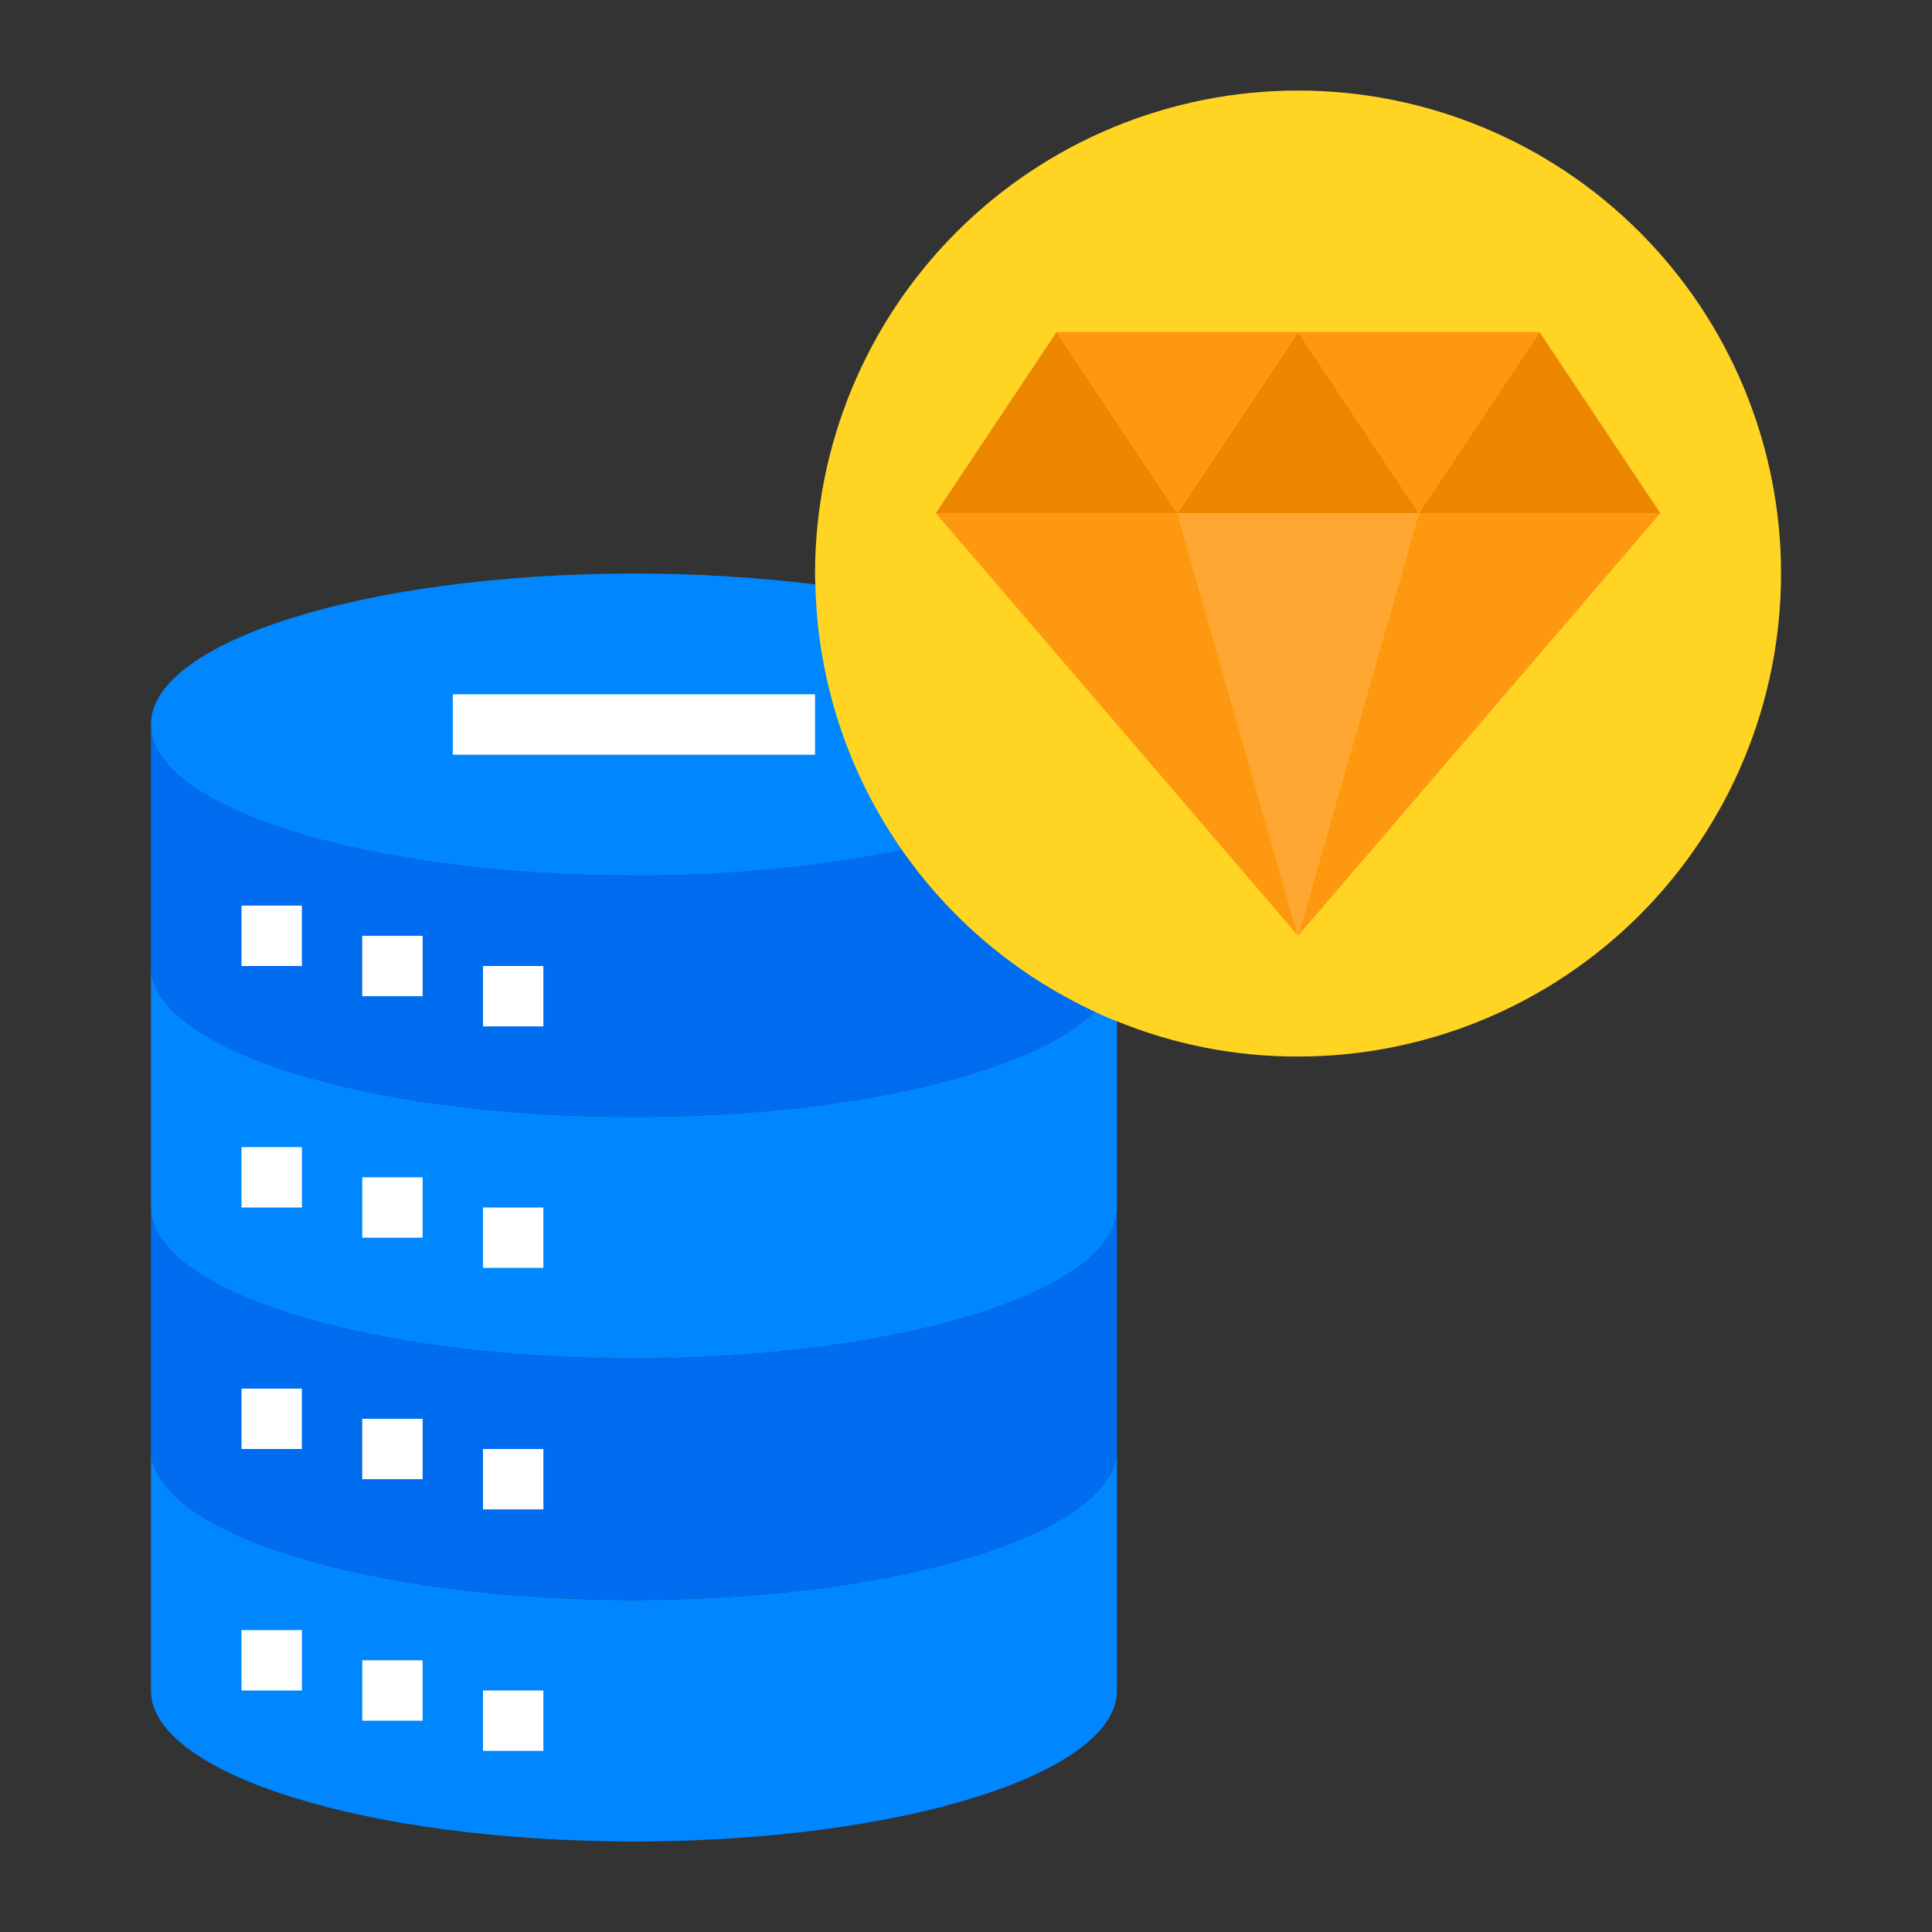 <svg width="60" height="60" viewBox="0 0 60 60" fill="none" xmlns="http://www.w3.org/2000/svg">
<rect x="0" y="0" width="60" height="60" fill="#333333" stroke="none"/>
<path d="M34.688 30V37.5C34.688 40.087 27.975 42.188 19.688 42.188C11.4 42.188 4.688 40.087 4.688 37.5V30C4.688 32.587 11.4 34.688 19.688 34.688C26.4 34.688 32.081 33.309 33.994 31.416C34.198 31.238 34.364 31.021 34.483 30.778C34.602 30.535 34.672 30.27 34.688 30Z" fill="#0087FF"/>
<path d="M28.012 26.4C25.271 26.942 22.482 27.206 19.688 27.188C11.4 27.188 4.688 25.087 4.688 22.5V30C4.688 32.587 11.4 34.688 19.688 34.688C26.4 34.688 32.081 33.309 33.994 31.416C34.198 31.238 34.364 31.021 34.483 30.778C34.602 30.535 34.672 30.27 34.688 30V22.5C34.688 24.122 32.034 25.556 28.012 26.4Z" fill="#006DF0"/>
<path d="M32.681 20.156C30.361 19.07 27.872 18.392 25.322 18.15C23.452 17.922 21.571 17.81 19.688 17.813C11.4 17.813 4.688 19.913 4.688 22.5C4.688 25.088 11.4 27.188 19.688 27.188C22.482 27.206 25.271 26.942 28.012 26.4C32.034 25.556 34.688 24.122 34.688 22.5C34.688 21.647 33.956 20.85 32.681 20.156Z" fill="#0087FF"/>
<path d="M55.312 17.812C55.312 21.791 53.732 25.606 50.919 28.419C48.106 31.232 44.291 32.812 40.312 32.812C38.384 32.817 36.473 32.445 34.688 31.716C34.451 31.629 34.219 31.529 33.994 31.416C31.452 30.237 29.292 28.369 27.759 26.024C26.226 23.679 25.381 20.951 25.322 18.15C25.312 18.038 25.312 17.925 25.312 17.812C25.312 13.834 26.893 10.019 29.706 7.206C32.519 4.393 36.334 2.812 40.312 2.812C44.291 2.812 48.106 4.393 50.919 7.206C53.732 10.019 55.312 13.834 55.312 17.812Z" fill="#FFD422"/>
<path d="M47.812 10.312L51.562 15.938H44.062L47.812 10.312Z" fill="#EE8700"/>
<path d="M51.562 15.938L40.312 29.062L44.062 15.938H51.562ZM47.812 10.312L44.062 15.938L40.312 10.312H47.812Z" fill="#FF9811"/>
<path d="M40.312 10.312L44.062 15.938H36.562L40.312 10.312Z" fill="#EE8700"/>
<path d="M44.062 15.938L40.312 29.062L36.562 15.938H44.062Z" fill="#FFA733"/>
<path d="M40.312 10.312L36.562 15.938L32.812 10.312H40.312Z" fill="#FF9811"/>
<path d="M32.812 10.312L36.562 15.938H29.062L32.812 10.312Z" fill="#EE8700"/>
<path d="M34.688 45V52.5C34.688 55.087 27.975 57.188 19.688 57.188C11.4 57.188 4.688 55.087 4.688 52.5V45C4.688 47.587 11.4 49.688 19.688 49.688C27.975 49.688 34.688 47.587 34.688 45Z" fill="#0087FF"/>
<path d="M34.688 37.5V45C34.688 47.587 27.975 49.688 19.688 49.688C11.4 49.688 4.688 47.587 4.688 45V37.5C4.688 40.087 11.4 42.188 19.688 42.188C27.975 42.188 34.688 40.087 34.688 37.5Z" fill="#006DF0"/>
<path d="M40.312 29.062L34.688 22.5L32.681 20.156L29.062 15.938H36.562L40.312 29.062Z" fill="#FF9811"/>
<path d="M7.5 28.125H9.375V30H7.5V28.125ZM11.25 29.062H13.125V30.938H11.25V29.062ZM15 30H16.875V31.875H15V30Z" fill="white"/>
<path d="M7.5 35.625H9.375V37.5H7.5V35.625ZM11.25 36.562H13.125V38.438H11.25V36.562ZM15 37.5H16.875V39.375H15V37.5Z" fill="white"/>
<path d="M7.5 43.125H9.375V45H7.5V43.125ZM11.25 44.062H13.125V45.938H11.25V44.062ZM15 45H16.875V46.875H15V45Z" fill="white"/>
<path d="M7.5 50.625H9.375V52.5H7.5V50.625ZM11.25 51.562H13.125V53.438H11.25V51.562ZM15 52.5H16.875V54.375H15V52.5ZM14.062 21.562H25.312V23.438H14.062V21.562Z" fill="white"/>
</svg>
